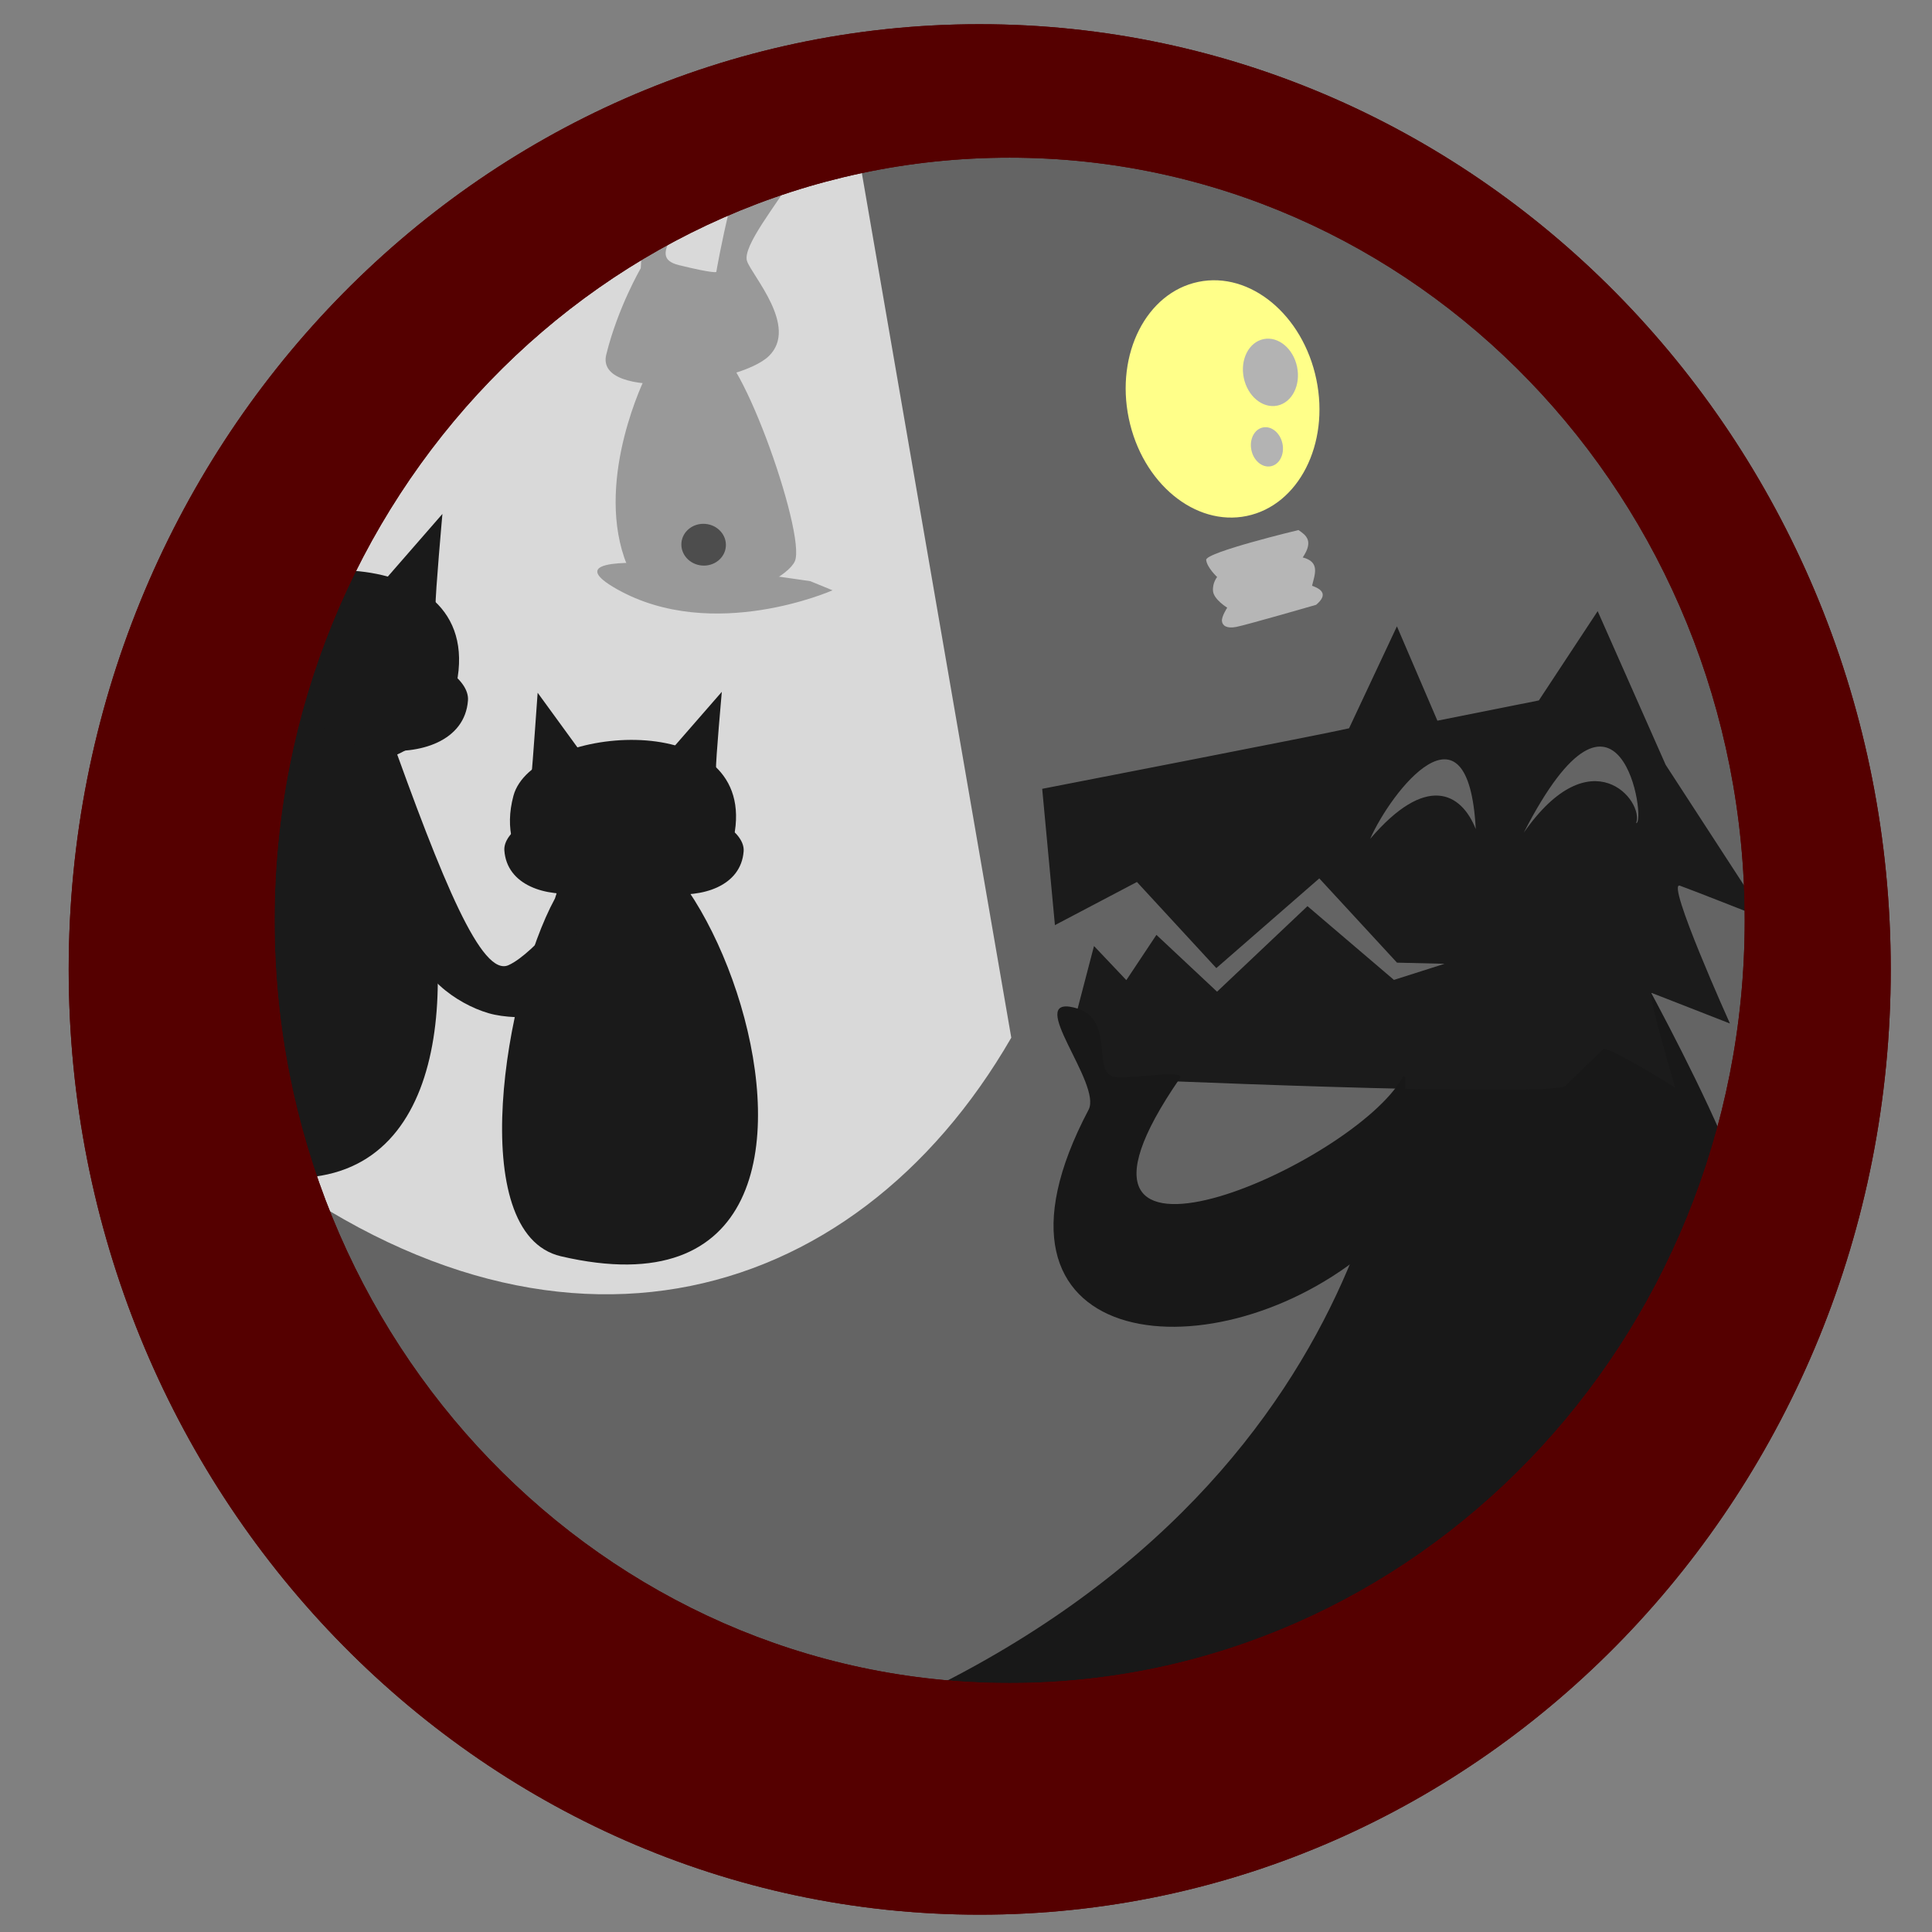 <svg xmlns="http://www.w3.org/2000/svg" xml:space="preserve" width="512" height="512"><rect width="100%" height="100%" fill="#808080" stroke="none"/><g fill="#d9d9d9"><ellipse cx="248.978" cy="260.631" rx="220.964" ry="234.98"/><ellipse cx="248.978" cy="260.631" rx="220.964" ry="234.98"/></g><path fill="#333" d="M429.791 248.93s40.1 70.316 35.5 84.84c-47.877 151.178-279.55 142.46-224.606 116.7 131.758-61.774 131.356-173.73 130.84-179.553Z"/><g transform="translate(-41 -14.5)"><path fill="#999" d="M255.741 168.517c-1.275-.107-76.658-12.192-51.215 2.134s57.112.285 57.112.285zM210.81 85.58s2.115-30.816-4.77-30.545-2.633-12.11 6.819-9.093 15.413.015 13.008 14.436c-2.404 14.42-14.289 22.08-4.925 24.387s9.88 1.81 9.88 1.81 5.812-33.576 10.313-30.96c4.502 2.617 13.148.256 9.587 6.46s-13.092 17.753-11.75 21.624c1.34 3.87 13.669 17.377 5.83 25.116s-46.212 12.14-43.137-.345 9.145-22.89 9.145-22.89"/><path fill="#999" d="M212.078 114.345s-13.105 26.187-5.621 47.999c7.483 21.811 42.02 8.01 45.184.892s-15.785-60.704-22.56-56.456-17.003 7.565-17.003 7.565"/><ellipse cx="239.965" cy="139.262" fill="#4d4d4d" rx="5.905" ry="5.536" transform="rotate(4.8)"/></g><rect width="176.691" height="135.503" x="949.512" y="-202.653" fill="none" rx="5.319" ry="5.32"/><g fill="#1a1a1a" stroke-width=".158"><path d="M140.827 205.735c.274-2.497 1.654-22.151 1.654-22.151l15.568 21.385zM189.734 204.124c-.084-2.51 1.55-20.78 1.55-20.78l-15.025 17.238z"/><path d="M147.072 238.102c-13.25 24.37-24.118 88.83 1.582 94.824 106.115 24.75 21.468-170.702-1.582-94.824z"/><path d="M136.068 210.893c-9.396 35.056 55.574 41.914 58.874 7.9 3.068-31.636-53.95-26.27-58.874-7.9"/><path d="M133.662 225.396c1.355 18.433 40.914 12.855 36.178-4.23-4.405-15.891-36.888-5.43-36.178 4.23"/><path d="M197.073 225.59c-1.354 18.433-40.914 12.855-36.178-4.23 4.405-15.891 36.888-5.43 36.178 4.23"/></g><g fill="#1a1a1a" stroke-width=".158"><path d="M58.216 162.39c.321-2.92 1.936-25.913 1.936-25.913l18.212 25.017zM115.43 160.506c-.097-2.937 1.815-24.31 1.815-24.31l-17.578 20.166z"/><path d="M65.522 200.256c-15.5 28.51-28.532 105.451 1.85 110.93 95.856 17.287 25.115-199.697-1.85-110.93z"/><path d="M52.649 168.425c-10.992 41.01 65.014 49.033 68.874 9.242 3.59-37.01-63.114-30.731-68.874-9.242"/><path d="M49.834 185.391c1.585 21.564 47.865 15.039 42.324-4.949-5.153-18.59-43.154-6.35-42.324 4.95"/><path d="M124.017 185.618c-1.585 21.564-47.864 15.039-42.324-4.949 5.153-18.59 43.154-6.35 42.324 4.95"/></g><path fill="#3a3a3a" d="m382.826 255.413-12.606-.3-20.594-22.329-27.287 23.775-21.041-22.825-21.732 11.434-3.372-36.122s76.197-14.796 81.32-16.038l12.686-27.019 10.725 24.998 26.884-5.365 15.59-23.662 18.018 40.72 26.604 40.928s-19.018-7.53-22.827-8.891c-3.81-1.362 13.257 36.521 13.257 36.521s-19.26-7.541-20.687-8.082c-1.428-.54 6.232 25.13 6.232 25.13s-18.14-11.361-19.154-10.194l-10.054 9.738c-5.441 3.162-121.409-2.009-121.409-2.009l-8.258-16.756 4.8-18.361 8.57 9.042 7.974-11.995 16.068 15.056 23.962-22.666 22.913 19.546zm20.992-34.752c17.892-25.622 31.983-8.385 29.775-2.521 2.839.116-4.167-47.346-29.775 2.52m-40.707 1.642c14.762-17.294 24.094-12.391 27.984-2.585-1.963-36.367-22.411-10.022-27.984 2.585"/><path fill="#333" d="M371.793 285.378c-12.898 23.494-101.73 62.17-59.139.422 1.666-2.415-11.23.018-16.811-.322-7.2-.439.404-15.667-11.259-18.478-13.011-3.135 7.517 20.24 3.903 27.089-33.615 63.71 31.747 71.32 72.595 38.427 5.835-8.445 13.59-50.374 10.71-47.138"/><path fill="#1a1a1a" d="M102.591 192.49c14.85 41.72 25.102 66.468 32.174 63.286 7.07-3.182 18.738-18.738 18.738-18.738l-1.768 31.466s-13.789 2.475-22.274 0-19.445-10.253-19.799-20.506c-.046-1.333-6.544-32.564-8.544-47.953-.703-5.417 1.473-7.555 1.473-7.555"/><path fill-opacity=".536" d="m242 11-79 25-105 97-32 92 41 160 129 103 158-18 113-145 9-167-88-94Zm-16 21 42 243c-41.96 72.672-124.413 95.603-208 26.5L58 179l94-126Z"/><ellipse cx="295.824" cy="169.223" fill="#ffff89" rx="25.385" ry="31.676" transform="rotate(-11.7)"/><path fill="#b6b6b6" d="M344.103 140.472s-24.647 5.9-24.453 7.91c.195 2.01 2.903 4.532 2.903 4.532s-1.3 1.542-1.087 3.753c.214 2.21 3.757 4.37 3.757 4.37s-1.514 2.333-1.397 3.54c.117 1.205 1.213 2.054 3.775 1.569 2.562-.486 21.173-5.856 21.173-5.856 2.423-2.044 2.605-3.798-1.068-5.05.713-3.02 2.212-6.303-2.466-7.514 2.899-4.32.983-5.846-1.137-7.254z"/><ellipse cx="309.67" cy="164.904" fill="#b3b3b3" rx="7.212" ry="8.999" transform="rotate(-11.7)"/><ellipse cx="304.757" cy="184.046" fill="#b3b3b3" rx="4.206" ry="5.249" transform="rotate(-11.7)"/><g fill="#500"><path d="M259.634 6.416c-133.336 0-241.425 112.148-241.426 250.491 0 138.345 108.089 250.498 241.426 250.498 133.338 0 241.433-112.15 241.432-250.498 0-138.344-108.095-250.493-241.432-250.49m7.926 35.367c107.588 0 194.806 90.49 194.806 202.119 0 111.628-87.218 202.12-194.806 202.118-107.586 0-194.8-90.492-194.8-202.118 0-111.627 87.214-202.118 194.8-202.119"/><path d="M259.634 6.416c-133.336 0-241.425 112.148-241.426 250.491 0 138.345 108.089 250.498 241.426 250.498 133.338 0 241.433-112.15 241.432-250.498 0-138.344-108.095-250.493-241.432-250.49m7.926 35.367c107.588 0 194.806 90.49 194.806 202.119 0 111.628-87.218 202.12-194.806 202.118-107.586 0-194.8-90.492-194.8-202.118 0-111.627 87.214-202.118 194.8-202.119"/></g></svg>